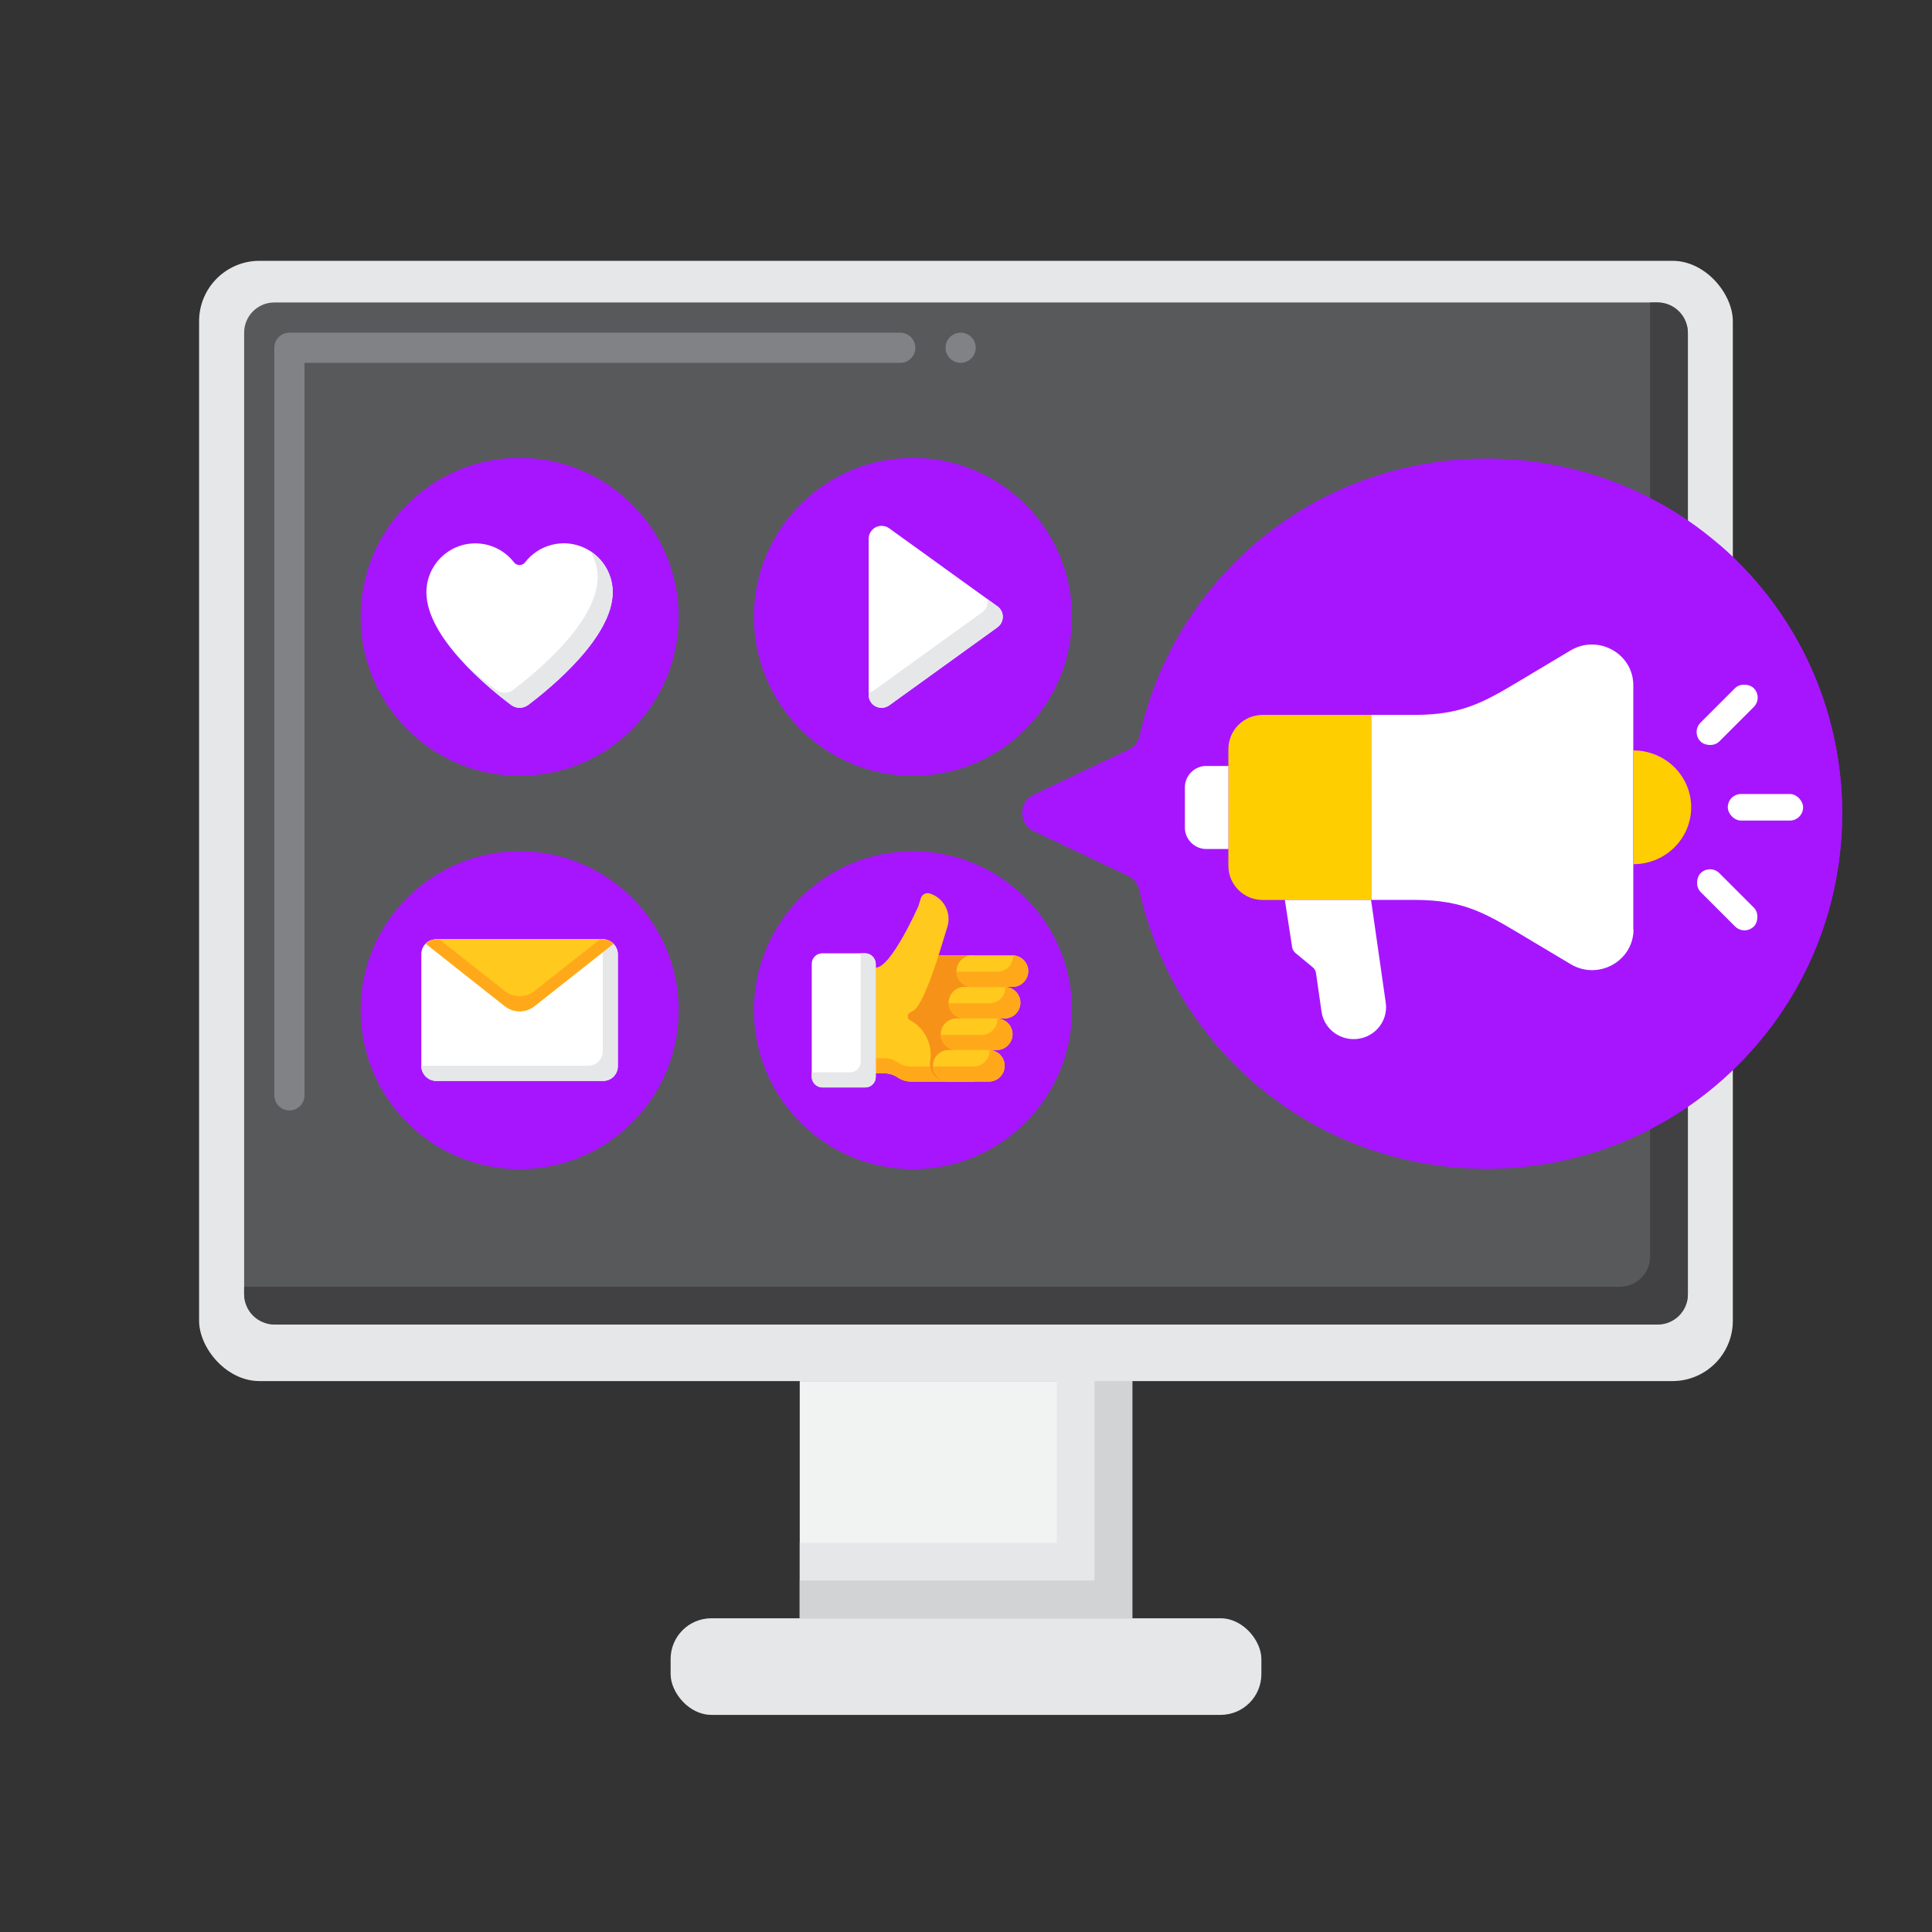 <svg xmlns="http://www.w3.org/2000/svg" id="Layer_1" data-name="Layer 1" viewBox="0 0 256 256"><rect x="0" y="0" width="256" height="256" fill="#333333" stroke="none"/><defs><style>      .cls-1 {        fill: #ffc91d;      }      .cls-2 {        fill: #fff;      }      .cls-3 {        fill: #a715ff;      }      .cls-4 {        fill: #f1f2f2;      }      .cls-5 {        fill: #ffa91a;      }      .cls-6 {        fill: #808285;      }      .cls-7 {        fill: #ffce00;      }      .cls-8 {        fill: #d1d3d4;      }      .cls-9 {        fill: #e6e7e8;      }      .cls-10 {        fill: #f79219;      }      .cls-11 {        fill: #58595b;      }      .cls-12 {        fill: #414042;      }    </style></defs><g><rect class="cls-9" x="26.38" y="34.56" width="203.23" height="148.44" rx="8" ry="8"></rect><rect class="cls-4" x="105.97" y="183" width="44.06" height="31.43"></rect><polygon class="cls-9" points="140.03 183 140.03 204.43 105.97 204.43 105.97 214.43 150.03 214.43 150.03 183 140.03 183"></polygon><polygon class="cls-8" points="145.03 183 145.03 209.43 105.97 209.43 105.97 214.43 150.03 214.43 150.03 183 145.03 183"></polygon><rect class="cls-11" x="32.35" y="40.08" width="191.3" height="135.42" rx="4" ry="4"></rect><path class="cls-6" d="m38.35,147.14c-1.1,0-2-.9-2-2V46.08c0-.53.21-1.04.58-1.41.37-.38.89-.59,1.42-.59h80.94c1.1,0,2,.9,2,2s-.9,2-2,2H40.35v97.06c0,1.1-.9,2-2,2ZM127.29,48.08c-1.1,0-2-.9-2-2s.9-2,2-2,2,.9,2,2-.9,2-2,2Z"></path><path class="cls-12" d="m219.65,40.08h-1v126.42c0,2.21-1.79,4-4,4H32.35v1c0,2.21,1.79,4,4,4h183.3c2.21,0,4-1.79,4-4V44.08c0-2.21-1.79-4-4-4Z"></path><rect class="cls-9" x="88.86" y="214.43" width="78.28" height="12.8" rx="5.4" ry="5.4"></rect></g><g><g><circle class="cls-3" cx="68.85" cy="81.73" r="21.06"></circle><path class="cls-3" d="m82.69,65.89c3.24,3.7,5.22,8.54,5.22,13.84,0,11.63-9.43,21.06-21.06,21.06-5.31,0-10.14-1.98-13.84-5.22,3.86,4.41,9.52,7.22,15.84,7.22,11.63,0,21.06-9.43,21.06-21.06,0-6.32-2.8-11.98-7.22-15.84Z"></path><path class="cls-2" d="m62.99,72c2.03,0,3.91.95,5.12,2.52.37.48,1.1.47,1.47-.01,1.81-2.35,5.07-3.22,7.87-1.91,2.28,1.07,3.73,3.35,3.73,5.87,0,5.94-8.15,12.64-11.2,14.94-.67.5-1.58.51-2.26,0-3.05-2.29-11.22-8.97-11.22-14.92,0-3.58,2.9-6.49,6.48-6.49Z"></path><path class="cls-9" d="m78.19,73.01c.64,1.02,1,2.21,1,3.46,0,5.94-8.15,12.64-11.2,14.94-.67.5-1.58.51-2.26,0-1.03-.77-2.63-2.04-4.31-3.61,2.32,2.48,4.88,4.54,6.31,5.61.67.5,1.59.5,2.26,0,3.04-2.29,11.2-8.99,11.2-14.94,0-2.23-1.15-4.28-3-5.46Z"></path></g><g><circle class="cls-3" cx="120.96" cy="81.73" r="21.06"></circle><path class="cls-3" d="m134.81,65.89c3.24,3.7,5.22,8.54,5.22,13.84,0,11.63-9.43,21.06-21.06,21.06-5.31,0-10.14-1.98-13.84-5.22,3.86,4.41,9.52,7.22,15.84,7.22,11.63,0,21.06-9.43,21.06-21.06,0-6.32-2.8-11.98-7.22-15.84Z"></path><path class="cls-2" d="m115.1,92.07v-20.67c0-.95.77-1.72,1.72-1.72.36,0,.71.11,1,.32l14.34,10.34c.77.55.94,1.63.39,2.4-.11.15-.24.28-.39.39l-14.34,10.34c-.77.55-1.84.38-2.4-.39-.21-.29-.32-.64-.32-1Z"></path><path class="cls-9" d="m132.16,80.34l-1.33-.96c.09.46.01.95-.28,1.35-.11.15-.24.28-.39.39l-14.34,10.34c-.22.16-.47.25-.72.29v.32c0,.36.11.71.32,1,.55.77,1.63.94,2.4.39l14.34-10.34c.15-.11.28-.24.39-.39.55-.77.38-1.84-.39-2.4Z"></path></g><g><circle class="cls-3" cx="68.85" cy="133.85" r="21.06"></circle><path class="cls-3" d="m82.69,118c3.24,3.7,5.22,8.54,5.22,13.84,0,11.63-9.43,21.06-21.06,21.06-5.31,0-10.14-1.98-13.84-5.22,3.86,4.41,9.52,7.22,15.84,7.22,11.63,0,21.06-9.43,21.06-21.06,0-6.32-2.8-11.98-7.22-15.84Z"></path><rect class="cls-2" x="55.83" y="124.47" width="26.04" height="18.76" rx="1.94" ry="1.94"></rect><path class="cls-9" d="m79.93,124.47h-.06v14.81c0,1.07-.87,1.94-1.94,1.94h-22.1v.06c0,1.07.87,1.94,1.94,1.94h22.15c1.07,0,1.94-.87,1.94-1.94v-14.87c0-1.07-.87-1.94-1.94-1.94Z"></path><path class="cls-1" d="m79.93,124.47h-22.15c-.51,0-1.01.2-1.37.57l10.48,8.28c1.15.91,2.78.91,3.93,0l10.48-8.28c-.36-.36-.86-.57-1.37-.57Z"></path><path class="cls-5" d="m79.49,124.47l-8.67,6.85c-1.15.91-2.78.91-3.93,0l-8.67-6.85h-.44c-.52,0-1.01.2-1.37.57l10.48,8.28c1.15.91,2.78.91,3.93,0l10.48-8.28c-.36-.36-.86-.57-1.37-.57h-.44Z"></path></g><g><circle class="cls-3" cx="120.96" cy="133.85" r="21.06"></circle><path class="cls-3" d="m134.81,118c3.24,3.7,5.22,8.54,5.22,13.84,0,11.63-9.43,21.06-21.06,21.06-5.31,0-10.14-1.98-13.84-5.22,3.86,4.41,9.52,7.22,15.84,7.22,11.63,0,21.06-9.43,21.06-21.06,0-6.32-2.8-11.98-7.22-15.84Z"></path><g><path class="cls-1" d="m124.37,126.58l1.16-3.76s0,0,0-.01c.58-1.87-.47-3.84-2.34-4.42,0,0,0,0,0,0-.49-.15-1.01.13-1.17.62l-.32,1.04c-.03.07-3.63,8.21-5.67,8.17v14h1.11c.64,0,1.27.19,1.81.55.53.36,1.16.55,1.81.55h8.35v-16.73h-4.74Z"></path><path class="cls-5" d="m118.95,140.77c-.53-.36-1.16-.55-1.81-.55h-1.11v2h1.11c.64,0,1.27.19,1.81.55.53.36,1.16.55,1.81.55h8.35v-2h-8.35c-.64,0-1.27-.19-1.81-.55Z"></path><path class="cls-10" d="m124.37,126.58s-1.94,6.31-3.21,7.23c-.19.13-.38.26-.58.36-.28.15-.38.5-.23.78.05.09.13.17.23.23,1.69.9,2.74,2.66,2.74,4.57,0,.28-.02.56-.07.84-.19,1.3.7,2.5,2,2.69.12.02.24.03.37.03h3.49v-16.73h-4.73Z"></path><path class="cls-1" d="m133.12,134.95h-5.33c-1.15,0-2.09-.94-2.09-2.09h0c0-1.16.94-2.09,2.09-2.09h5.33c1.15,0,2.09.94,2.09,2.09h0c0,1.16-.94,2.09-2.09,2.09h0Z"></path><path class="cls-5" d="m133.2,130.77s0,.05,0,.08h0c0,1.16-.94,2.09-2.09,2.09h-5.33s-.05,0-.08,0c.04,1.12.96,2.01,2.08,2.01h5.33c1.16,0,2.09-.94,2.09-2.09h0c0-1.13-.89-2.04-2.01-2.08Z"></path><path class="cls-1" d="m132.08,139.13h-5.33c-1.16,0-2.09-.94-2.09-2.09h0c0-1.15.94-2.09,2.09-2.09h5.33c1.15,0,2.09.94,2.09,2.09h0c0,1.15-.94,2.09-2.09,2.09h0Z"></path><path class="cls-5" d="m132.16,134.96s0,.05,0,.08c0,1.15-.94,2.09-2.09,2.09h-5.33s-.06,0-.08,0c.04,1.12.96,2.01,2.08,2.01h5.33c1.15,0,2.09-.94,2.09-2.09,0-1.13-.89-2.04-2.01-2.08Z"></path><path class="cls-1" d="m131.04,143.31h-5.33c-1.15,0-2.09-.94-2.09-2.09h0c0-1.16.94-2.09,2.09-2.09h5.33c1.15,0,2.09.94,2.09,2.09h0c0,1.16-.94,2.09-2.09,2.09h0Z"></path><path class="cls-5" d="m131.12,139.14s0,.05,0,.08h0c0,1.16-.94,2.09-2.09,2.09h-5.33s-.05,0-.08,0c.04,1.12.96,2.01,2.08,2.01h5.33c1.16,0,2.09-.94,2.09-2.09h0c0-1.13-.89-2.04-2.01-2.08Z"></path><path class="cls-1" d="m134.16,130.77h-5.33c-1.16,0-2.09-.94-2.09-2.09h0c0-1.15.94-2.09,2.09-2.09h5.33c1.15,0,2.09.94,2.09,2.09h0c0,1.15-.94,2.09-2.09,2.09h0Z"></path><path class="cls-5" d="m134.24,126.59s0,.05,0,.08c0,1.15-.94,2.09-2.09,2.09h-5.33s-.05,0-.08,0c.04,1.12.96,2.01,2.08,2.01h5.33c1.15,0,2.09-.94,2.09-2.09,0-1.13-.89-2.04-2.01-2.08Z"></path><rect class="cls-2" x="107.56" y="126.32" width="8.48" height="17.77" rx="1.39" ry="1.39"></rect><path class="cls-9" d="m114.65,126.32h-.61v14.38c0,.77-.62,1.39-1.39,1.39h-5.09v.61c0,.77.62,1.39,1.39,1.39h5.7c.77,0,1.39-.62,1.39-1.39v-14.99c0-.77-.62-1.39-1.39-1.39Z"></path></g></g></g><path class="cls-3" d="m230.27,74.45c-18.18-18.15-48.02-18.27-66.33-.25-6.71,6.6-11.02,14.72-12.93,23.26-.18.82-.72,1.51-1.47,1.87l-12.57,5.96c-2.04.97-2.04,3.87,0,4.84l12.53,5.94c.76.36,1.29,1.06,1.47,1.88,1.98,9.04,6.65,17.62,14.02,24.44,18.01,16.69,46.2,16.63,64.14-.14,19.57-18.3,19.96-49.01,1.15-67.79Z"></path><path class="cls-3" d="m230.27,74.45c-.83-.83-1.68-1.62-2.56-2.37,16.29,18.91,15.09,47.7-3.59,65.16-17.52,16.38-44.82,16.82-62.86,1.28,1.15,1.34,2.39,2.63,3.72,3.86,18.01,16.69,46.2,16.63,64.14-.14,19.57-18.3,19.96-49.01,1.15-67.79Z"></path><g><g><path class="cls-7" d="m167.3,94.73h14.42v24.52h-14.42c-2.5,0-4.53-2.03-4.53-4.53v-15.46c0-2.5,2.03-4.53,4.53-4.53Z"></path><path class="cls-2" d="m159.85,101.5h2.92v11h-2.92c-1.57,0-2.85-1.28-2.85-2.85v-5.31c0-1.57,1.28-2.85,2.85-2.85Z"></path><path class="cls-7" d="m216.44,99.44c4.22,0,7.65,3.37,7.65,7.53h0c0,4.16-3.42,7.53-7.64,7.54v-15.06Z"></path><path class="cls-2" d="m216.45,123.14c0,4.21-4.67,6.8-8.32,4.62l-4.88-2.91c-6.18-3.69-8.91-5.61-15.9-5.61h-5.63s-.01-24.51-.01-24.51h5.63c6.98,0,9.71-1.94,15.89-5.63l4.87-2.91c3.65-2.18,8.32.41,8.32,4.61v32.34Z"></path><path class="cls-2" d="m179.37,137.69h0c-2.14,0-3.96-1.55-4.26-3.64l-.73-5.09c-.04-.31-.2-.6-.45-.8l-2.27-1.88c-.24-.2-.4-.48-.45-.79l-.96-6.24h11.42s1.95,13.62,1.95,13.62c.36,2.55-1.64,4.82-4.25,4.82Z"></path></g><g><rect class="cls-2" x="228.94" y="105.21" width="9.98" height="3.52" rx="1.76" ry="1.76"></rect><rect class="cls-2" x="223.87" y="92.96" width="9.98" height="3.52" rx="1.76" ry="1.76" transform="translate(.05 189.57) rotate(-45)"></rect><rect class="cls-2" x="223.87" y="117.46" width="9.98" height="3.52" rx="1.76" ry="1.76" transform="translate(151.34 -126.9) rotate(45)"></rect></g></g></svg>
